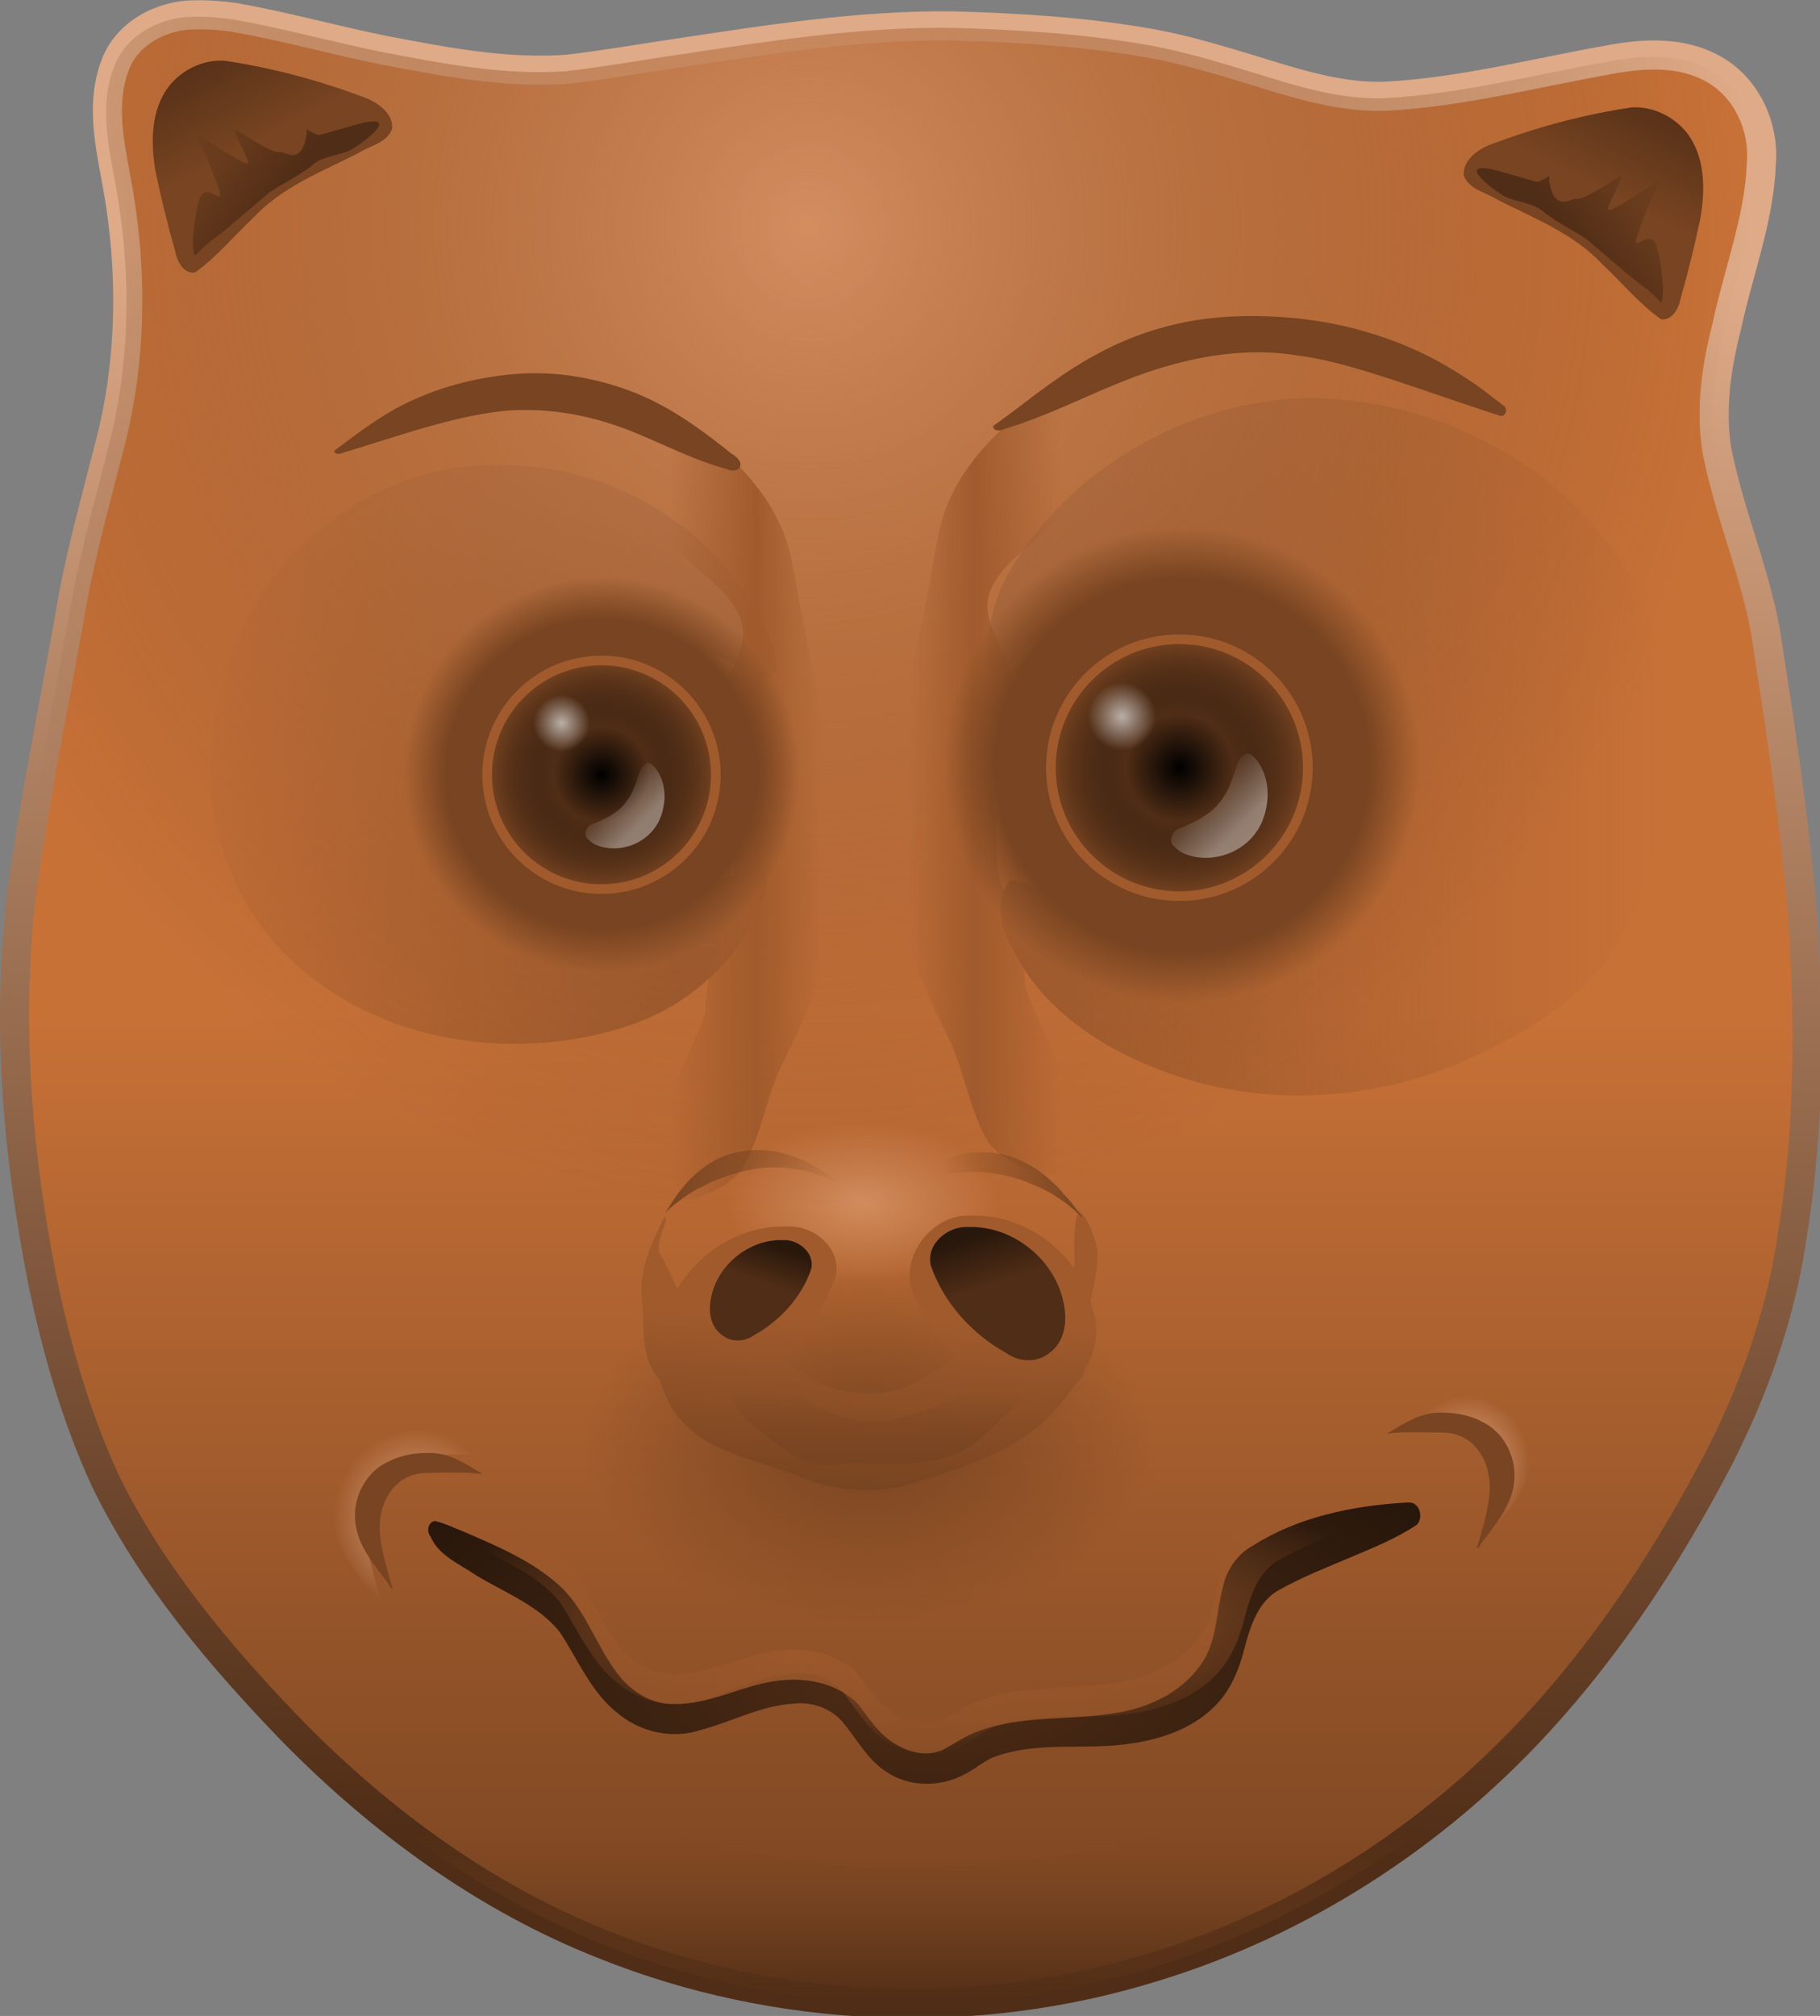 <svg xmlns="http://www.w3.org/2000/svg" xmlns:xlink="http://www.w3.org/1999/xlink" viewBox="0 0 375.93 416.22" version="1.0"><rect x="0" y="0" width="375.93" height="416.22" fill="#808080" stroke="none"/><defs><linearGradient id="u" y2="589.86" xlink:href="#c" gradientUnits="userSpaceOnUse" x2="409.55" y1="609.69" x1="416.17"/><linearGradient id="e"><stop offset="0"/><stop offset=".417" stop-color="#502d16"/><stop offset="1" stop-opacity="0"/></linearGradient><linearGradient id="f"><stop offset="0" stop-color="#fff" stop-opacity=".619"/><stop offset="1" stop-color="#fff" stop-opacity="0"/></linearGradient><linearGradient id="g"><stop offset="0" stop-color="#fff" stop-opacity=".387"/><stop offset="1" stop-color="#fff" stop-opacity="0"/></linearGradient><linearGradient id="b"><stop offset="0" stop-color="#784421"/><stop offset=".784" stop-color="#784421"/><stop offset="1" stop-color="#784421" stop-opacity="0"/></linearGradient><linearGradient id="a"><stop offset="0" stop-color="#a05a2c" stop-opacity="0"/><stop offset=".577" stop-color="#a05a2c"/><stop offset="1" stop-color="#a05a2c" stop-opacity="0"/></linearGradient><linearGradient id="h"><stop offset="0" stop-color="#502d16"/><stop offset="1" stop-color="#502d16" stop-opacity="0"/></linearGradient><linearGradient id="d"><stop offset="0" stop-color="#784421"/><stop offset="1" stop-color="#502d16"/></linearGradient><linearGradient id="j" y2="883.66" gradientUnits="userSpaceOnUse" x2="375.05" y1="503.37" x1="375.05"><stop offset="0" stop-color="#c87137"/><stop offset="1" stop-color="#784421"/></linearGradient><linearGradient id="i" y2="203.91" gradientUnits="userSpaceOnUse" x2="328.61" y1="833.31" x1="308.86"><stop offset="0" stop-color="#502d16"/><stop offset="1" stop-color="#deaa87"/></linearGradient><linearGradient id="M" y2="571.75" gradientUnits="userSpaceOnUse" x2="347.78" y1="571.75" x1="277.61"><stop offset="0" stop-color="#784421"/><stop offset="1" stop-color="#784421" stop-opacity="0"/></linearGradient><linearGradient id="K" y2="655.09" gradientUnits="userSpaceOnUse" x2="361.81" y1="684.43" x1="361.81"><stop offset="0" stop-color="#784421"/><stop offset="1" stop-color="#784421" stop-opacity="0"/></linearGradient><linearGradient id="m" y2="378.34" gradientUnits="userSpaceOnUse" x2="85.792" y1="418.09" x1="295.68"><stop offset="0" stop-color="#a05a2c"/><stop offset="1" stop-color="#a05a2c" stop-opacity="0"/></linearGradient><linearGradient id="n" y2="399.22" gradientUnits="userSpaceOnUse" x2="677.35" y1="399.22" x1="405"><stop offset="0" stop-color="#a05a2c"/><stop offset="1" stop-color="#a05a2c" stop-opacity="0"/></linearGradient><linearGradient id="J" y2="589.86" xlink:href="#c" gradientUnits="userSpaceOnUse" x2="409.55" gradientTransform="matrix(-.753 0 0 .753 623.95 150.77)" y1="609.69" x1="416.17"/><linearGradient id="p" y2="408.09" xlink:href="#a" gradientUnits="userSpaceOnUse" x2="374.55" y1="408.09" x1="434.7"/><linearGradient id="q" y2="408.09" xlink:href="#a" gradientUnits="userSpaceOnUse" x2="374.55" gradientTransform="matrix(-1 0 0 1 713.84 10.6)" y1="408.09" x1="434.7"/><linearGradient id="H" y2="169.48" xlink:href="#h" gradientUnits="userSpaceOnUse" x2="673.81" gradientTransform="matrix(-1 0 0 1 763.72 -18.551)" y1="196.14" x1="636.83"/><linearGradient id="G" y2="145.3" xlink:href="#d" gradientUnits="userSpaceOnUse" x2="689.8" gradientTransform="matrix(-1 0 0 1 763.72 -18.551)" y1="187.4" x1="667.54"/><linearGradient id="t" y2="694.37" gradientUnits="userSpaceOnUse" x2="364.36" y1="627.75" x1="367.39"><stop offset="0" stop-color="#a05a2c"/><stop offset="1" stop-color="#784421"/></linearGradient><linearGradient id="c"><stop offset="0" stop-color="#502d16"/><stop offset="1" stop-color="#28170b"/></linearGradient><linearGradient id="F" y2="169.48" xlink:href="#h" gradientUnits="userSpaceOnUse" x2="673.81" y1="196.14" x1="636.83"/><linearGradient id="w" y2="145.3" xlink:href="#d" gradientUnits="userSpaceOnUse" x2="689.8" y1="187.4" x1="667.54"/><linearGradient id="x" y2="573.07" gradientUnits="userSpaceOnUse" x2="387.42" y1="573.07" x1="443.07"><stop offset="0" stop-color="#784421"/><stop offset="1" stop-color="#784421" stop-opacity="0"/></linearGradient><linearGradient id="E" y2="830.59" gradientUnits="userSpaceOnUse" x2="363.5" y1="898.19" x1="363.5"><stop offset="0" stop-color="#502d16"/><stop offset="1" stop-color="#784421" stop-opacity="0"/></linearGradient><linearGradient id="B" y2="414.61" xlink:href="#g" gradientUnits="userSpaceOnUse" x2="490.28" y1="430.51" x1="506.28"/><linearGradient id="N" y2="414.61" xlink:href="#g" gradientUnits="userSpaceOnUse" x2="490.28" gradientTransform="translate(-146.15 76.391) scale(.819)" y1="430.51" x1="506.28"/><radialGradient id="A" xlink:href="#f" gradientUnits="userSpaceOnUse" cy="387.18" cx="458.79" gradientTransform="matrix(1.168 0 0 1.167 -76.939 -64.659)" r="11.578"/><radialGradient id="C" gradientUnits="userSpaceOnUse" cy="691.21" cx="590.19" gradientTransform="matrix(1 0 0 1.072 5.622 -57.001)" r="25.234"><stop offset="0" stop-color="#deaa87"/><stop offset="1" stop-color="#deaa87" stop-opacity="0"/></radialGradient><radialGradient id="D" gradientUnits="userSpaceOnUse" cy="702.55" cx="173.06" gradientTransform="matrix(1 0 0 1.072 5.622 -47.506)" r="33.103"><stop offset="0" stop-color="#deaa87"/><stop offset="1" stop-color="#deaa87" stop-opacity="0"/></radialGradient><radialGradient id="y" xlink:href="#e" gradientUnits="userSpaceOnUse" cy="410.32" cx="252.17" gradientTransform="matrix(1 0 0 .999 0 .246)" r="45.422"/><radialGradient id="v" gradientUnits="userSpaceOnUse" cy="830.65" cx="380.37" gradientTransform="matrix(1.215 0 0 .539 -81.865 320.6)" r="197.03"><stop offset="0" stop-color="#502d16"/><stop offset="1" stop-color="#28170b"/></radialGradient><radialGradient id="s" xlink:href="#b" gradientUnits="userSpaceOnUse" cy="410.32" cx="252.17" gradientTransform="matrix(1.364 0 0 1.363 138.85 -152.82)" r="69.287"/><radialGradient id="z" xlink:href="#e" gradientUnits="userSpaceOnUse" cy="410.32" cx="252.17" gradientTransform="matrix(1.124 0 0 1.123 198.34 -53.319)" r="45.422"/><radialGradient id="I" xlink:href="#f" gradientUnits="userSpaceOnUse" cy="387.18" cx="458.79" gradientTransform="matrix(.973 0 0 .972 -210.03 13.494)" r="11.578"/><radialGradient id="o" gradientUnits="userSpaceOnUse" cy="222.57" cx="337.13" gradientTransform="matrix(1.048 0 0 1.109 -18.659 -54.049)" r="356.03"><stop offset="0" stop-color="#d38d5f"/><stop offset="1" stop-color="#784421" stop-opacity="0"/></radialGradient><radialGradient id="l" gradientUnits="userSpaceOnUse" cy="895.89" cx="710.21" gradientTransform="matrix(1 0 0 .615 0 345.14)" r="114.31"><stop offset="0" stop-color="#784421"/><stop offset="1" stop-color="#784421" stop-opacity="0"/></radialGradient><radialGradient id="L" gradientUnits="userSpaceOnUse" cy="743.17" cx="380.37" gradientTransform="matrix(1 0 0 .283 0 532.49)" r="197.03"><stop offset="0" stop-color="#a05a2c"/><stop offset="1" stop-color="#a05a2c" stop-opacity="0"/></radialGradient><radialGradient id="k" gradientUnits="userSpaceOnUse" cy="964.91" cx="610.19" gradientTransform="matrix(1 0 0 .369 0 608.92)" r="68.24"><stop offset="0" stop-color="#d38d5f"/><stop offset="1" stop-color="#d38d5f" stop-opacity="0"/></radialGradient><radialGradient id="r" xlink:href="#b" gradientUnits="userSpaceOnUse" cy="410.32" cx="252.17" gradientTransform="matrix(1.134 0 0 1.133 -33.777 -54.683)" r="69.287"/></defs><path d="M90.656 108.59c-13.285-.06-27.426 7.49-31.871 20.54-5.232 14.12-2.234 29.39.42 43.7 6.885 35.72 6.691 73.07-2.83 108.29-5.64 22.33-11.977 44.52-15.587 67.3-6.371 35.29-13.41 70.48-18.553 105.98-6.722 52.18-2.327 105.25 7.845 156.69 5.673 27.35 13.398 54.45 25.17 79.85 18.3 37.35 45.47 69.44 74.2 99.16 35.24 35.87 76.8 66.29 123.8 84.77 69.01 27.63 147.51 30.87 218.51 8.77 58.29-17.8 111.19-52.04 152.35-96.88 28.78-31.28 52.16-67.19 71.78-104.79 13.87-27.13 24.33-56.18 28.92-86.37 7.19-42.54 7.47-85.96 4.47-128.9-3.1-38.26-8.96-76.22-14.89-114.12-4.55-24.24-14.49-47.08-19.19-71.27-2.57-16.43-.13-33.16 3.98-49.13 4.57-21.55 12.92-42.48 13.72-64.7 1.18-14.69-5.96-30.16-19.07-37.39-12.78-7.25-28.22-6.23-42.14-3.55-28.86 5.15-57.44 12.59-86.8 14.29-14.5.78-28.73-2.7-42.53-6.77-18.54-5.58-36.97-11.81-56.16-14.85-24.55-4.07-49.45-5.54-74.3-6.23-36.69-.46-73.05 5.32-109.23 10.75-14.7 2.18-29.35 4.76-44.11 6.46-24.67 1.76-49.16-3.06-73.27-7.65-19.62-4-38.96-9.39-58.68-12.89-5.28-.75-10.614-1.2-15.954-1.06z" stroke="url(#i)" stroke-width="11.549" fill="url(#j)" transform="translate(-6.89 -53.4) scale(.52)"/><path d="M678.43 964.91a68.24 25.176 0 11-136.48 0 68.24 25.176 0 11136.48 0z" transform="matrix(.414 0 0 .656 -74.474 -384.978)" fill="url(#k)"/><path d="M824.52 895.89a114.31 70.271 0 11-228.62 0 114.31 70.271 0 11228.62 0z" transform="translate(-189.912 -167.305) scale(.52)" fill="url(#l)"/><path d="M208.02 287.27c-45.88.79-88.71 33.41-103.23 76.64-5.396 16.94-8.844 34.72-7.614 52.56 1.131 18.31 7.614 36.19 17.954 51.3 15.81 22.94 41 38.33 67.74 45.2 27.04 6.6 56.09 5.44 82.36-3.84 21.43-7.74 40.05-24 49.43-44.88 1.33-3.88 3.67-7.76 3.46-11.93-1.1-4.55-7.08-5.83-10.73-3.49-20.12 7.02-40.82 13.42-62.23 14.56-12.11.31-25.26-.66-35.08-8.55-7.34-5.32-12.86-13.09-15.15-21.87-6.49-18.48-4.64-41.02 8.74-56.07 14.2-15.42 35.73-21.72 56.18-22.17 19.52-.11 38.34 7.11 54.82 17.12 3.77 1.56 7.97-2.28 6.77-6.19-.47-8.8-5.97-16.14-9.77-23.77-18.87-31.29-53.83-51.56-90.09-54.22-4.51-.38-9.04-.5-13.56-.4z" fill="url(#m)" transform="translate(-6.89 -53.4) scale(.52)"/><path d="M527.02 260.94c-45.51 3.24-89.44 28.88-112.7 68.41-6.56 11.54-9.61 24.97-9.3 38.21 4.02 3.99 10.49.05 12.04-4.45 29.18-26.01 76.36-29.26 108.44-6.67 18.64 14.77 26.72 40.22 23.41 63.37-2.58 18.57-13.24 36.68-30.34 45.26-11.47 6.19-24.9 7.57-37.67 5.92-23.07-2.56-44.01-13.39-66.3-19.11-6.37 7.84-4.12 19.16.67 27.2 10.53 21.79 31.17 36.93 53.05 46.11 43.13 18.88 94.45 15.73 136.04-5.75 20.78-9.96 41.11-23.61 52.71-44.08 16.26-29.42 22.75-63.95 19.44-97.31-5.54-41.31-32.67-78.58-69.39-97.96-24.31-13.47-52.31-20.33-80.1-19.15z" fill="url(#n)" transform="translate(-6.89 -53.4) scale(.52)"/><path d="M90.143 109.37c-13.285-.06-27.426 7.48-31.872 20.54-5.231 14.11-2.233 29.39.421 43.7 6.885 35.72 6.691 73.06-2.83 108.29-5.64 22.32-11.977 44.52-15.587 67.29-6.371 35.29-13.41 70.48-18.553 105.98-6.722 52.19-2.328 105.25 7.845 156.69 5.672 27.36 13.397 54.46 25.17 79.85 18.3 37.35 45.463 69.45 74.203 99.16 35.24 35.87 76.8 66.3 123.79 84.77 69.02 27.64 147.51 30.88 218.51 8.78 58.3-17.81 111.2-52.05 152.36-96.89 28.77-31.27 52.15-67.18 71.78-104.79 13.86-27.12 24.32-56.18 28.92-86.37 7.19-42.53 7.46-85.96 4.46-128.9-3.09-38.25-8.96-76.22-14.89-114.11-4.54-24.24-14.48-47.08-19.18-71.27-2.58-16.44-.13-33.16 3.98-49.14 4.57-21.55 12.92-42.48 13.72-64.7 1.17-14.68-5.96-30.16-19.07-37.39-12.78-7.25-28.23-6.22-42.14-3.54-28.86 5.15-57.45 12.58-86.8 14.29-14.5.77-28.74-2.7-42.53-6.78-18.54-5.57-36.97-11.81-56.16-14.84-24.55-4.07-49.45-5.54-74.3-6.24-36.7-.46-73.05 5.33-109.23 10.75-14.7 2.18-29.35 4.77-44.12 6.47-24.66 1.75-49.15-3.07-73.26-7.66-19.63-3.99-38.96-9.38-58.69-12.88-5.28-.76-10.607-1.21-15.947-1.06z" fill="url(#o)" transform="translate(-6.89 -53.4) scale(.52)"/><path d="M445.66 560.1c-4.15-23.13-16.88-43.43-25.08-65.22-.72-14.51-3.79-28.77-9.99-41.87-2.89-13.16-.01-26.94-3.78-39.98 2.67-13.66 13.17-26.35 8.37-40.84-1.98-12.42-14.59-24.05-7.59-36.98 8.05-15.65 29.39-21.91 32.74-40.19-2.06-13.97-2.81-28.54 8.7-38.74 6.58-9.15-1.96-12.54-8.33-5.08-23.37 14.75-47.86 33.66-54.2 61.69-5.47 26.22-8.54 53.1-18.63 78.17-5.45 18.86-3.23 38.74-.98 57.92 3.45 23.97 13.33 46.35 24.1 67.91 5.68 13.09 7.77 27.79 15.28 40.02 8.58 9.72 25.76 15.55 37.27 9.99 1.14-2.12 1.38-4.54 2.12-6.8z" fill-rule="evenodd" fill="url(#p)" transform="translate(-6.89 -53.4) scale(.52)"/><path d="M268.19 570.7c4.14-23.13 16.87-43.43 25.07-65.22.72-14.51 3.79-28.76 9.99-41.86 2.89-13.17.02-26.95 3.79-39.99-2.68-13.66-13.18-26.35-8.37-40.84 1.98-12.42 14.59-24.05 7.58-36.98-8.04-15.65-29.39-21.91-32.73-40.18 2.05-13.98 2.8-28.55-8.71-38.75-6.57-9.15 1.97-12.54 8.33-5.08 23.37 14.75 47.86 33.66 54.21 61.69 5.46 26.22 8.53 53.1 18.63 78.17 5.44 18.86 3.23 38.74.97 57.92-3.45 23.97-13.33 46.35-24.09 67.91-5.69 13.09-7.78 27.79-15.29 40.02-8.58 9.72-25.76 15.55-37.26 9.99-1.14-2.12-1.39-4.54-2.12-6.8z" fill-rule="evenodd" fill="url(#q)" transform="translate(-6.89 -53.4) scale(.52)"/><path d="M330.74 410.32c0 43.34-35.2 78.52-78.57 78.52s-78.57-35.18-78.57-78.52 35.2-78.52 78.57-78.52 78.57 35.18 78.57 78.52z" fill="url(#r)" transform="translate(-6.89 -53.4) scale(.52)"/><path d="M577.18 406.34c0 52.13-42.33 94.43-94.48 94.43s-94.48-42.3-94.48-94.43c0-52.12 42.33-94.42 94.48-94.42s94.48 42.3 94.48 94.42z" fill="url(#s)" transform="translate(-6.89 -53.4) scale(.52)"/><path d="M441.66 583.66c-2.56 7.28-1.31 15.18-1.66 22.78-9.31-13.23-25.31-21.82-41.69-21.06-16.64-.61-30.3 20.31-20.37 34.71 3.72 7.72 8.76 15.16 14.87 21.44-3.47 2.24-6.79 4.84-10.19 6.91-17.58 12.54-44.37 9-58.24-7.32 9.32-8.85 16.71-19.73 20.84-31.9 2.34-11.1-9.05-20.26-19.44-19.53-17.66-.57-34.66 9.76-43.47 24.81-2.19-4.5-4.08-9.22-6.65-13.41-2.98-4.44 3.69-14.28 1.65-15.21-5.82 10.93-11.09 23.21-8.72 35.87.39 9.48-.36 19.9 5.91 27.81.24.27.49.51.75.75 7.68 26.25 28.51 29.15 54.81 38.19 13.06 5.98 28.02 7.45 42 4.16 18.01-5.13 36.48-10.76 51.69-22.1 7.2-5.1 12.19-12.43 17.66-19.22 1.59-1.47 2.58-3.41 3.03-5.4 4.18-6.9 5.58-15.59 2.81-23.25a40.29 40.29 0 00-.94-3.47c1.72-6.54 2.98-13.16 2.85-19.91-.86-5.16-4.41-14.5-7.5-15.65z" fill="url(#t)" transform="translate(-6.89 -53.4) scale(.52)"/><path d="M397.96 589.89c18.03-.59 35.17 13.57 37.99 31.36 1.26 6.71-.01 14.59-5.99 18.72-4.83 3.86-11.82 3.58-16.76.09-13.76-7.61-25.19-20.09-30.26-35.07-1.81-8.57 6.99-15.66 15.02-15.1z" fill="url(#u)" transform="translate(-6.89 -53.4) scale(.52)"/><path d="M571.12 699.32c-20.95 1.29-42.33 5.71-60.25 17.1-6.28 3.35-10.41 9.71-11.89 16.57-2.76 10.23-2.25 21.74-8.77 30.65-8.15 11.74-22.24 17.84-36.08 19.52-17.38 2.6-35.59.64-52.31 6.91-5 1.79-9.44 4.93-13.97 7.37-7.99 3.62-17.29-.06-23.43-5.6-4.19-3.73-7.2-8.6-10.69-12.94-8.47-8.3-21.26-10.49-32.67-8.73-13.52 1.94-25.94 9.27-39.83 9.09-9.04.34-17.36-4.97-22.65-12-8.58-11.14-12.62-25.46-23.21-35.11-10.72-9.68-24.25-15.4-37.36-21.07-3.98-1.51-7.87-3.56-12.02-4.49-2.84.45-3.38 4.3-1.69 6.22 3.24 7.61 11.49 10.82 17.88 15.23 11.47 7.01 24.86 11.9 33.47 22.71 7.37 11.17 12.56 24.31 23.54 32.61 8.94 7.23 21.49 9.9 32.47 6.2 12.31-3.25 23.88-9.68 36.78-10.44 7.13-.84 14.59 1.67 19.39 7.1 5.66 6.73 9.82 14.95 17.34 19.86 9.01 6.19 21.31 6.34 30.84 1.25 4.75-2.13 8.49-6.08 13.56-7.52 16.61-5.65 34.4-2.28 51.49-4.65 13.36-1.71 27.21-6.37 36.33-16.75 5.64-6.36 8.54-14.5 10.55-22.62 2.25-8.31 5.45-17.55 13.52-21.89 9.17-5.11 18.97-8.96 28.63-13.03 8.86-3.73 17.9-7.41 25.93-12.75 2.85-2.88 1.11-9.34-3.46-8.85-.48-.02-.96.02-1.44.05z" fill="url(#v)" transform="translate(-6.89 -53.4) scale(.52)"/><path d="M661.38 145.34c-19.53 2.87-38.69 8.12-57.11 15.14-4.68 2.17-9.99 6.11-9.58 11.86 2.08 5.73 8.85 6.68 13.41 9.67 14.56 7.39 30.43 13.49 41.76 25.73 7.74 7.23 14.57 15.63 23.22 21.74 4.71.47 7.13-4.76 7.84-8.65 3-10.47 5.56-21.07 7.81-31.72 1.92-11.36 1.89-24.26-5.5-33.78-5.21-6.48-13.49-10.47-21.85-9.99z" fill="url(#w)" transform="translate(-6.89 -53.4) scale(.52)"/><path d="M413.83 561.6a41.41 41.41 0 00-16.51-.99c-3.69.64-7.4 1.52-10.7 3.36-2.69 1.24-5.2 2.83-7.64 4.51-2.55 1.83-4.91 3.92-7.27 5.97-.35.39-1.23 1.14-.2.53 4.17-2.1 8.53-3.87 13.08-4.99 2.35-.67 4.77-1.01 7.21-1.41 2.27-.37 4.69-.52 7.03-.64 3.44-.14 6.86.31 10.26.82 3.99.67 7.91 1.75 11.72 3.1 3.83 1.71 7.82 3.14 11.31 5.51 3.88 2.4 7.54 5.19 10.66 8.52.9.36-.59-1.24-.79-1.58-2-2.62-3.96-5.3-6.34-7.61-1.88-2.58-4.34-4.65-6.72-6.77-4.09-3.46-8.84-6.14-13.88-7.97l-1.22-.36z" fill-rule="evenodd" fill="url(#x)" transform="translate(-6.89 -53.4) scale(.52)"/><path d="M297.59 410.32c0 25.06-20.35 45.39-45.42 45.39-25.08 0-45.42-20.33-45.42-45.39s20.34-45.4 45.42-45.4c25.07 0 45.42 20.34 45.42 45.4z" stroke="#a05a2c" stroke-width="3.85" fill="url(#y)" transform="translate(-6.89 -53.4) scale(.52)"/><path d="M532.76 407.51c0 28.16-22.86 51.01-51.04 51.01s-51.04-22.85-51.04-51.01 22.86-51.01 51.04-51.01 51.04 22.85 51.04 51.01z" stroke="#a05a2c" stroke-width="3.85" fill="url(#z)" transform="translate(-6.89 -53.4) scale(.52)"/><path d="M472.31 387.18c0 7.46-6.05 13.51-13.52 13.51-7.46 0-13.52-6.05-13.52-13.51s6.06-13.51 13.52-13.51c7.47 0 13.52 6.05 13.52 13.51z" fill="url(#A)" transform="translate(-6.89 -53.4) scale(.52)"/><path d="M508.24 401.88c-2.31 1.17-3.54 3.66-4.18 6.06-1.07 3.3-2.06 6.66-3.81 9.67-2.16 3.81-5.22 7.21-9.09 9.33-2.16 1.65-4.82 2.45-7.16 3.8-1.6.64-3.51.98-4.58 2.48-.9 1.36-1.38 3.23-.49 4.73 1.52 1.92 3.57 3.4 5.92 4.14 6.2 2.13 13.21 1.34 18.99-1.67 3.22-1.74 6.15-4.1 8.25-7.12 2.57-3.43 3.91-7.64 4.48-11.85.47-3.71.16-7.53-1-11.09-1.1-3.03-2.72-6.01-5.29-8.04-.64-.28-1.32-.62-2.04-.44z" fill="url(#B)" transform="translate(-6.89 -53.4) scale(.52)"/><path d="M590.02 656.73c-6.86.36-12.8 4.17-18.52 7.62-2.78 1.3 1.54.18 2.67.34 6.34-.38 12.69-.13 19.03-.04 5.08.16 10.11 2.51 13.13 6.67 4.46 5.53 5.56 13.07 4.49 19.95-.9 6.65-2.95 13.06-4.81 19.49 1.52-.71 1.86-2.86 3.19-3.93 4.93-6.62 10.51-13.46 11.61-21.92 1.45-9.81-3.75-20.56-12.93-24.71-5.45-2.85-11.76-3.78-17.86-3.47z" fill-rule="evenodd" fill="url(#C)" transform="translate(-6.89 -53.4) scale(.52)"/><path d="M296.717 291.68c-3.563.183-6.655 2.167-9.621 3.954-1.45.676.8.099 1.387.177 3.294-.197 6.593-.068 9.887-.016 2.639.078 5.252 1.304 6.82 3.46 2.318 2.879 2.89 6.796 2.334 10.365-.468 3.455-1.533 6.79-2.505 10.13.795-.374.972-1.49 1.663-2.046 2.556-3.44 5.46-6.988 6.032-11.383.753-5.102-1.949-10.681-6.718-12.837-2.836-1.481-6.11-1.964-9.279-1.803z" fill-rule="evenodd" fill="#784421"/><path d="M186.27 669.96c9.01.47 16.81 5.47 24.3 9.99 3.66 1.7-2.02.25-3.5.45-8.31-.5-16.65-.17-24.96-.05-6.67.2-13.27 3.29-17.22 8.74-5.85 7.26-7.3 17.15-5.9 26.17 1.19 8.73 3.87 17.15 6.32 25.58-2-.94-2.45-3.76-4.19-5.16-6.46-8.69-13.79-17.65-15.23-28.75-1.91-12.88 4.91-26.97 16.96-32.42 7.16-3.74 15.43-4.95 23.42-4.55z" fill-rule="evenodd" fill="url(#D)" transform="translate(-6.89 -53.4) scale(.52)"/><path d="M89.434 300.003c3.564.182 6.65 2.167 9.622 3.954 1.444.675-.8.099-1.387.177-3.294-.193-6.593-.068-9.887-.016-2.639.078-5.252 1.304-6.821 3.46-2.317 2.878-2.889 6.795-2.333 10.365.468 3.454 1.533 6.79 2.5 10.13-.79-.369-.967-1.486-1.658-2.042-2.561-3.444-5.46-6.992-6.032-11.387-.753-5.097 1.948-10.682 6.718-12.838 2.831-1.48 6.11-1.964 9.278-1.803z" fill-rule="evenodd" fill="#784421"/><path d="M254.896 65.336c-9.793.37-19.503 2.972-28.106 7.684-5.819 3.06-11.092 7.014-16.292 10.998a364.407 364.407 0 01-5.356 3.949c.052 1.179 1.631 1.018 2.364.576 11.045-3.283 21.087-9.2 32.121-12.52 9.092-2.806 18.797-4.172 28.252-2.65 6.889.873 13.643 3.06 20.277 5.19 7.3 2.426 14.557 4.972 21.882 7.341 1.101-.031 1.44-1.683.468-2.192-2.25-1.725-4.655-3.668-7.118-5.258-6.203-4.192-13.019-7.48-20.204-9.632-4.598-1.465-9.44-2.395-14.256-2.971-4.597-.525-9.367-.733-14.032-.515zM108.693 77.088c-9.232.431-18.438 2.743-26.62 7.086-4.614 2.55-8.837 5.725-13.03 8.905.28 1.127 1.62.441 2.348.228 7.949-2.39 15.804-5.127 23.903-6.977 4.157-.893 8.515-1.704 12.838-1.678 7.715-.062 15.388 1.585 22.52 4.478 2.697 1.086 5.591 2.4 8.37 3.6 3.595 1.58 7.305 3.107 11.129 4.1.92.514 2.654.488 2.805-.832-.036-1.485-1.673-2.062-2.613-2.925-5.798-4.644-11.944-9.018-18.859-11.84-4.618-1.87-9.466-3.117-14.406-3.766-2.785-.353-5.585-.457-8.385-.38z" fill="#784421"/><path d="M56.812 694.09c18.265 36.02 44.728 67.12 72.658 96 35.24 35.87 76.78 66.31 123.78 84.79 69.01 27.63 147.5 30.88 218.5 8.78 58.29-17.81 111.21-52.07 152.37-96.91 17.17-18.65 32.4-38.96 46.07-60.28-19.38 10.49-38.52 21.41-57.1 33.12-64.42 50.37-143.62 82.72-226 84.22-55.64 3.96-109.61-11.6-159.31-35.4-66.88-21.34-123.76-63.26-170.97-114.32z" fill-rule="evenodd" fill="url(#E)" transform="translate(-6.89 -53.4) scale(.52)"/><path d="M673.01 222.8c1.89-2.32.07-16.91-1.8-22.46-3.27-9.73-14.06 11.1-3.8-14.31 5.9-14.62 8.28-13.32-8.24-3.33-11.65 7.04-6.94 2.93-2.07-9.14 1.32-3.25-13.35 8.85-17.96 8.08-1.45-.24-7.02 4.32-9.56-3.22-2.86-8.48 2.44-6.25-5.6-3.54-.56.19-15.44-4.53-19.02-5.12-12.7-2.12 1.96 8.45 4.81 10.25 4.99 3.15 11.97 2.81 16.48 6.65 5.42 4.62 14.34 8.52 18.23 11.84 5.15 4.39 10.74 9.14 15.69 13.36 5.3 4.51 6.66 4.37 12.84 10.94z" fill-rule="evenodd" fill="url(#F)" transform="translate(-6.89 -53.4) scale(.52)"/><path d="M102.34 126.79c19.53 2.87 38.69 8.12 57.11 15.14 4.67 2.17 9.99 6.11 9.58 11.86-2.08 5.73-8.85 6.68-13.41 9.67-14.56 7.39-30.44 13.49-41.77 25.73-7.73 7.23-14.564 15.63-23.212 21.73-4.71.48-7.133-4.75-7.845-8.65-2.995-10.46-5.559-21.06-7.806-31.71-1.916-11.36-1.886-24.26 5.497-33.79 5.218-6.48 13.496-10.46 21.856-9.98z" fill="url(#G)" transform="translate(-6.89 -53.4) scale(.52)"/><path d="M90.708 204.25c-1.893-2.32-.071-16.91 1.797-22.46 3.276-9.73 14.065 11.1 3.804-14.31-5.903-14.62-8.282-13.32 8.241-3.33 11.65 7.04 6.94 2.93 2.06-9.14-1.31-3.25 13.36 8.85 17.97 8.08 1.45-.24 7.02 4.32 9.56-3.22 2.85-8.48-2.45-6.25 5.6-3.54.56.19 15.44-4.53 19.02-5.12 12.7-2.12-1.97 8.45-4.81 10.24-5 3.16-11.97 2.81-16.48 6.66-5.42 4.62-14.34 8.52-18.23 11.83-5.16 4.39-10.74 9.15-15.69 13.37-5.298 4.51-6.663 4.36-12.842 10.94z" fill-rule="evenodd" fill="url(#H)" transform="translate(-6.89 -53.4) scale(.52)"/><path d="M247.45 389.83c0 6.21-5.05 11.25-11.26 11.25-6.22 0-11.27-5.04-11.27-11.25 0-6.22 5.05-11.26 11.27-11.26 6.21 0 11.26 5.04 11.26 11.26z" fill="url(#I)" transform="translate(-6.89 -53.4) scale(.52)"/><path d="M324.19 595.08c-13.58-.44-26.49 10.23-28.61 23.63-.95 5.05.01 10.99 4.51 14.09 3.64 2.92 8.9 2.7 12.63.07 10.36-5.73 18.97-15.13 22.79-26.41 1.36-6.46-5.27-11.8-11.32-11.38z" fill="url(#J)" transform="translate(-6.89 -53.4) scale(.52)"/><path d="M303.97 646.61c-3.19 8.83 2.62 18.1 9.63 23.19 7.21 4.94 13.49 11.83 22.28 13.91 4.29 1.35 8.72.43 13.06.2 15.65-.08 32.24 1.9 46.81-5.17 7.12-3.78 12.26-10.22 18.26-15.43 2.75-2.99 6.78-6 6.53-10.49-1.13-5.07-7.8-4.63-11.49-2.8-14.99 6.34-29.4 15.39-45.97 16.82-10.62.9-20.94-2.88-29.91-8.27-9.29-5.26-18.24-11.58-28.71-14.27-.17.77-.33 1.54-.49 2.31z" fill-rule="evenodd" fill="url(#K)" transform="translate(-6.89 -53.4) scale(.52)"/><path d="M571.12 687.4c-20.95 1.28-42.33 5.7-60.25 17.1-6.28 3.35-10.41 9.71-11.89 16.56-2.76 10.24-2.25 21.74-8.77 30.65-8.15 11.75-22.24 17.85-36.08 19.53-17.38 2.59-35.59.64-52.31 6.9-5 1.8-9.44 4.93-13.97 7.37-7.99 3.63-17.29-.05-23.43-5.59-4.19-3.73-7.2-8.61-10.69-12.94-8.47-8.31-21.26-10.49-32.67-8.74-13.52 1.94-25.94 9.28-39.83 9.09-9.04.34-17.36-4.97-22.65-12-8.58-11.14-12.62-25.46-23.21-35.11-10.72-9.67-24.25-15.4-37.36-21.06-3.98-1.52-7.87-3.57-12.02-4.49-2.84.45-3.38 4.3-1.69 6.21 3.24 7.62 11.49 10.82 17.88 15.24 11.47 7 24.86 11.9 33.47 22.71 7.37 11.16 12.56 24.31 23.54 32.61 8.94 7.22 21.49 9.89 32.47 6.19 12.31-3.25 23.88-9.68 36.78-10.43 7.13-.84 14.59 1.66 19.39 7.09 5.66 6.73 9.82 14.96 17.34 19.87 9.01 6.19 21.31 6.33 30.84 1.25 4.75-2.14 8.49-6.08 13.56-7.53 16.61-5.65 34.4-2.28 51.49-4.64 13.36-1.72 27.21-6.37 36.33-16.76 5.64-6.35 8.54-14.5 10.55-22.62 2.25-8.31 5.45-17.55 13.52-21.89 9.17-5.11 18.97-8.95 28.63-13.02 8.86-3.74 17.9-7.42 25.93-12.76 2.85-2.88 1.11-9.34-3.46-8.85-.48-.01-.96.03-1.44.06z" fill="url(#L)" transform="translate(-6.89 -53.4) scale(.52)"/><path d="M301.47 561.45c-2.77 1.03-5.36 2.51-7.82 4.13-1.78 1.35-3.59 2.66-5.15 4.27-3.76 3.52-6.82 7.72-9.52 12.1-.46.73-.94 1.46-1.37 2.21 1.99-2.15 4.42-3.81 6.71-5.63 2.31-1.54 4.56-3.24 7.16-4.27 1.52-.69 2.89-1.73 4.55-2.32 5.21-2.2 10.63-3.96 16.2-4.99 4.45-.87 9.04-.91 13.54-.52 5.9.43 11.67 2.01 17.1 4.32 1.66.75 3.27 1.62 4.91 2.44-.95-1.82-3.07-2.48-4.65-3.63-5.54-3.59-11.37-6.89-17.77-8.66a36.598 36.598 0 00-12.74-1.51c-3.78.12-7.57.84-11.15 2.06z" fill-rule="evenodd" fill="url(#M)" transform="translate(-6.89 -53.4) scale(.52)"/><path d="M270.21 405.62c-1.9.95-2.9 2.99-3.43 4.96-.87 2.7-1.68 5.45-3.12 7.92-1.77 3.12-4.27 5.91-7.44 7.65-1.77 1.35-3.95 2.01-5.87 3.11-1.31.53-2.88.81-3.75 2.03-.74 1.12-1.14 2.65-.41 3.88 1.25 1.57 2.93 2.79 4.85 3.39 5.09 1.74 10.83 1.09 15.56-1.37 2.64-1.43 5.04-3.36 6.76-5.83 2.11-2.81 3.21-6.26 3.67-9.71.39-3.04.13-6.17-.82-9.08-.9-2.48-2.22-4.93-4.33-6.59-.52-.23-1.08-.51-1.67-.36z" fill="url(#N)" transform="translate(-6.89 -53.4) scale(.52)"/></svg>